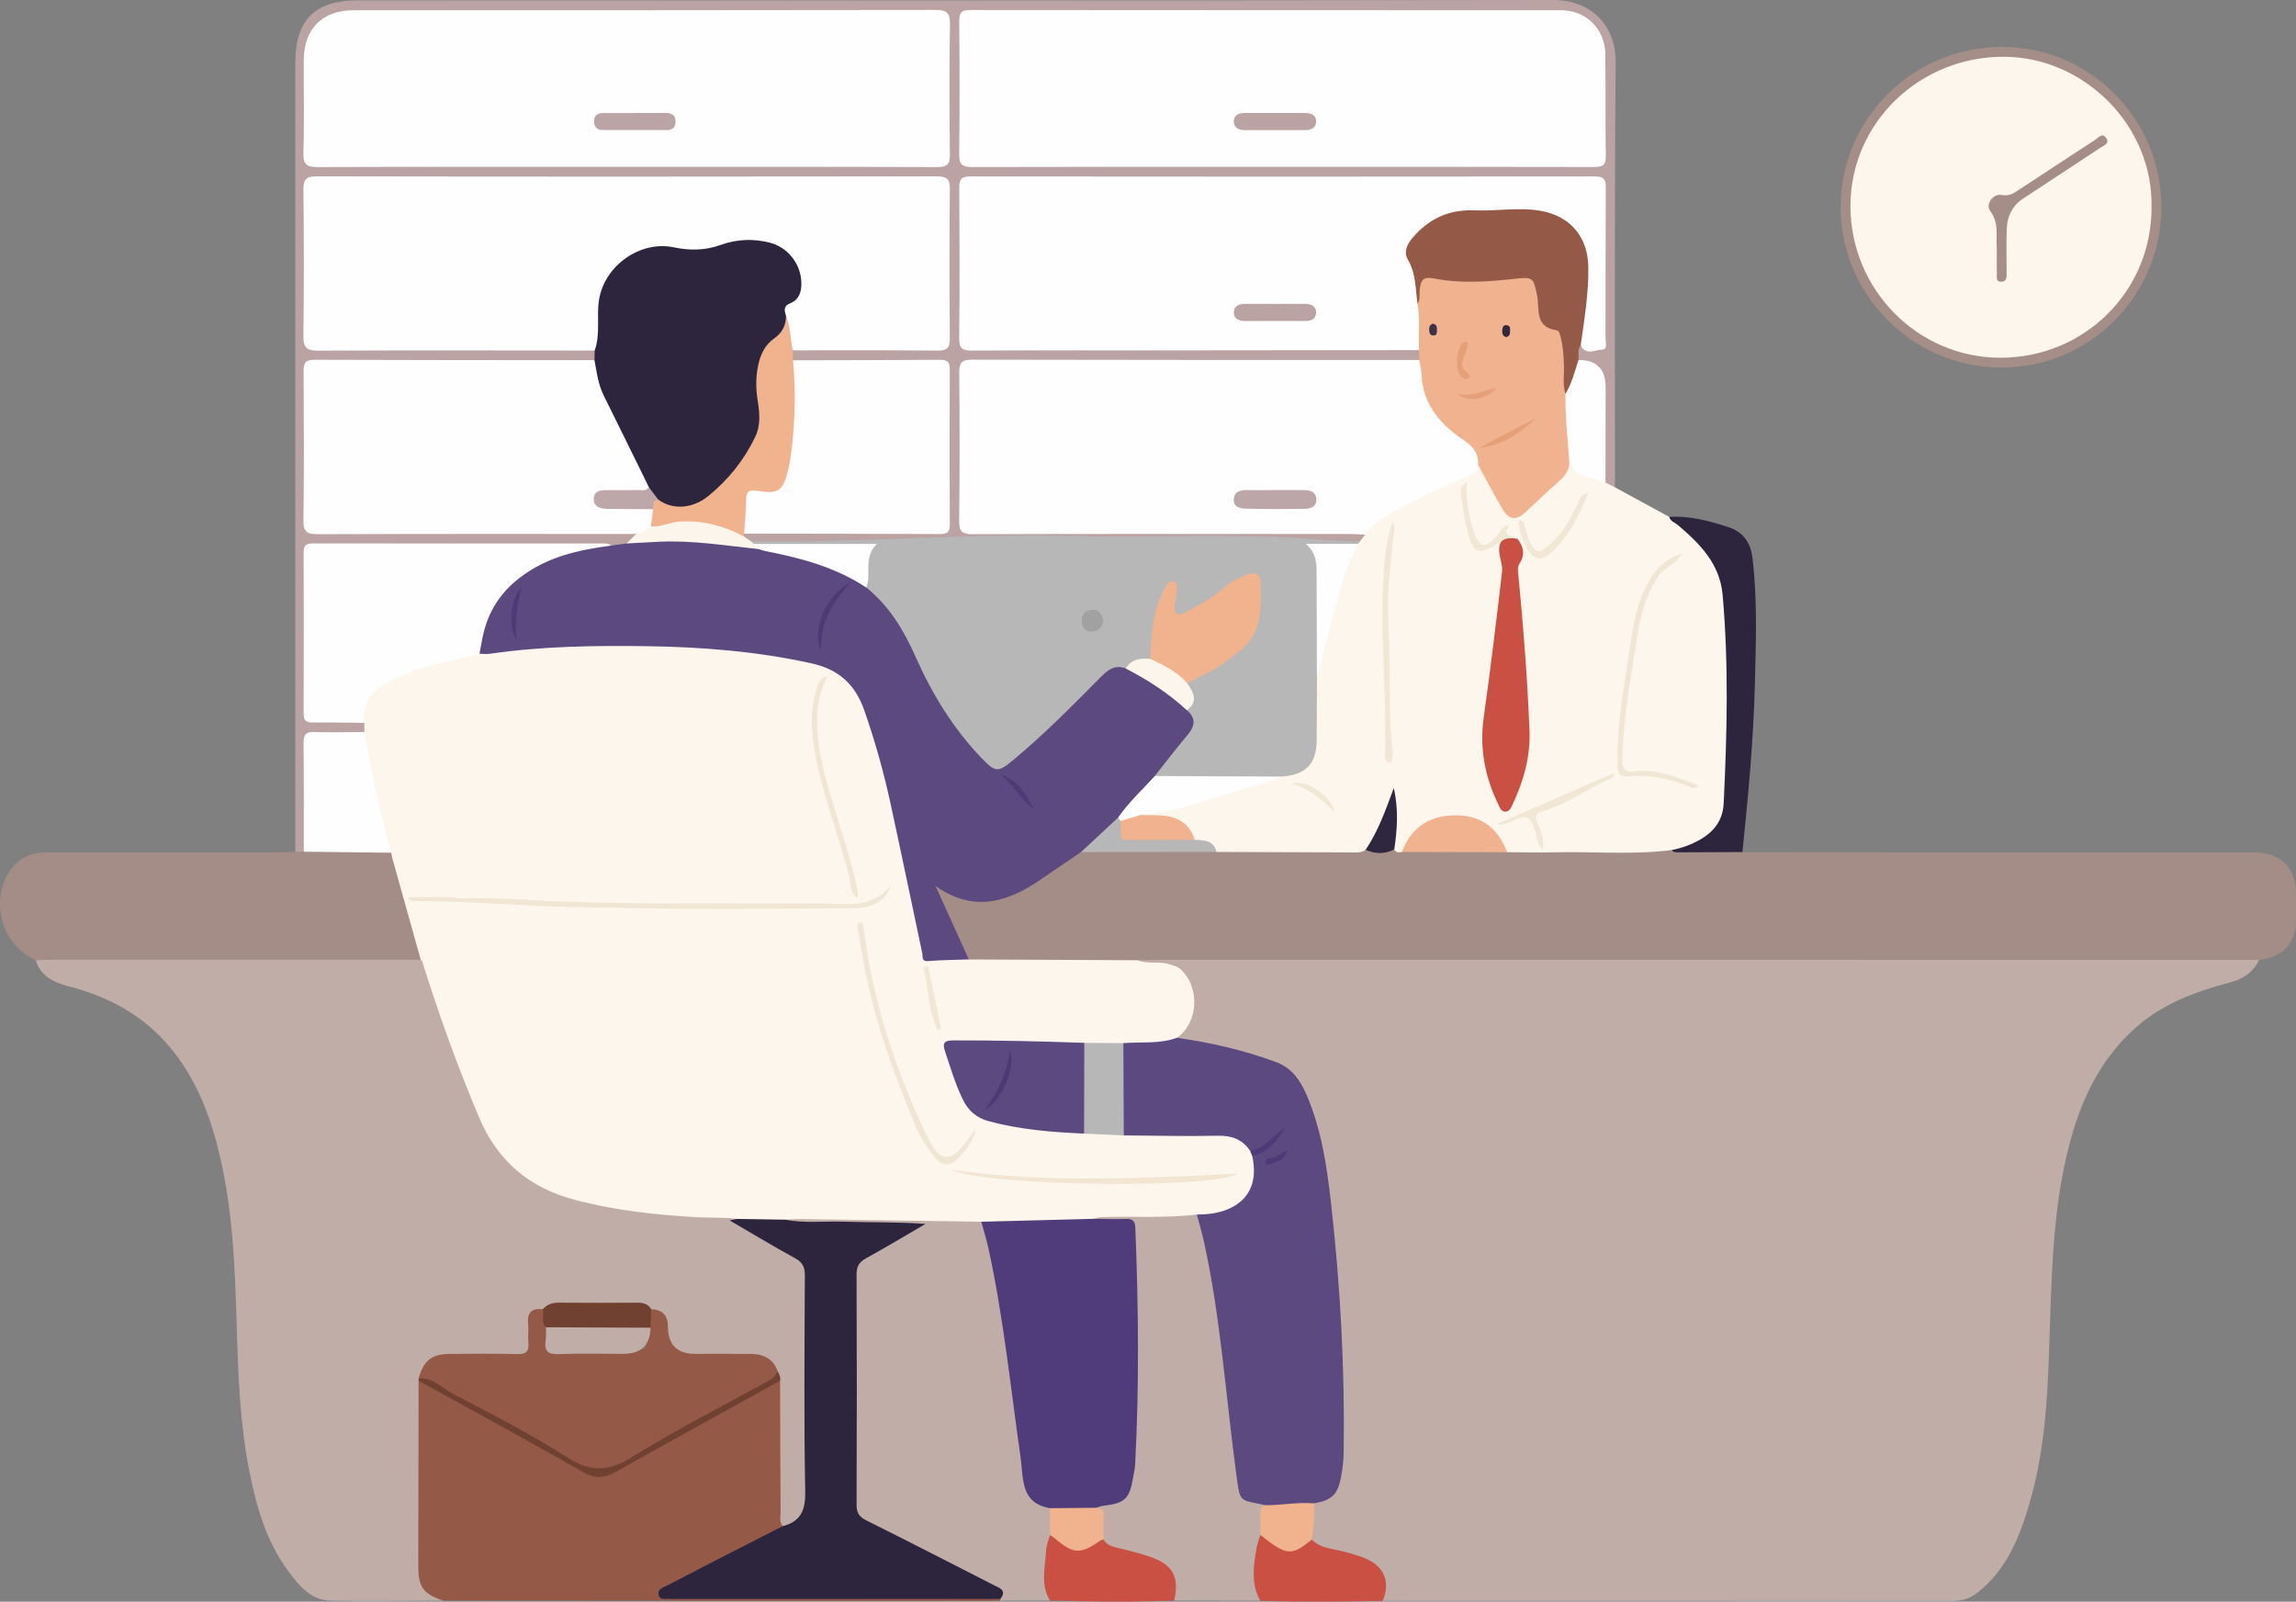 <?xml version="1.0" encoding="UTF-8"?> <svg xmlns="http://www.w3.org/2000/svg" id="Layer_2" viewBox="0 0 697.59 486.54"><rect x="0" y="0" width="697.59" height="486.54" fill="#808080" stroke="none"/><g id="Layer_1-2"><g><path d="M686.38,291.59c-1.79,3.7-4.71,5.75-8.72,6.81-10.95,2.89-21.38,6.75-29.93,14.8-11.35,10.69-16.78,24.28-20.09,38.97-3.38,15.01-4.12,30.31-4.65,45.65-.7,19.98-.74,40.08-6.56,59.5-3.01,10.06-6.93,19.62-15.53,26.42-2.33,1.84-4.87,2.61-7.9,2.61-57.63-.06-115.26-.05-172.89-.05-.05-.11-.14-.22-.14-.34-.15-9.35-1.16-10.67-10.22-13.24-2.36-.67-4.77-1.16-7.12-1.84-2.04-.6-3.93-1.44-4.76-3.66,.12-3.58-.07-7.19,1.11-10.67,7.15-2.65,8.04-8.68,8.14-15.11,.3-19.2-.64-38.35-2.1-57.49-1.03-13.48-2.48-26.88-5.49-40.07-.22-.97-.52-1.92-.72-2.88-2.4-11.36-8.92-18.23-20.66-20.45-6.78-1.28-13.61-2.66-20.22-4.78-1.13-1.57,.44-2.19,1.16-2.97,3.75-4,3.18-8.54,1.7-13.15-1.46-4.55-5.05-6.05-9.46-6.27-1.47-.07-2.99,.11-4.39-.42-1.31-.49-2.01-1.2-.24-2.13,1.81-.61,3.68-.47,5.53-.47,109.26,0,218.52-.01,327.79,.02,2.17,0,4.51-.49,6.38,1.23Z" style="fill:#c1ada8;"></path><path d="M134.58,486.23c-11.39,.02-22.78,.21-34.16,0-5.93-.11-9.49-4.5-12.68-8.75-6.83-9.12-9.86-19.81-12.02-30.8-2.85-14.48-3.37-29.14-3.8-43.84-.53-18.38-1.22-36.78-5.87-54.73-3.04-11.75-7.74-22.74-16.02-31.82-7.81-8.57-17.73-13.67-28.85-16.59-4.55-1.2-8.76-2.89-10.3-7.99,1.07-1.34,2.62-1.32,4.08-1.32,36.77-.04,73.55-.11,110.32,.02,.5,0,.99,.08,1.47,.16,2.46,.43,2.77,2.52,3.39,4.38,4.7,14.21,9.95,28.2,15.4,42.15,6.3,16.13,18.17,24.35,34.39,27.7,10.44,2.15,20.95,3.61,31.62,3.81,3.45,.06,6.85,1.11,10.34,.34,.86-.19,1.71,.22,2.13,1.14,.47,1.31,1.69,1.75,2.76,2.35,4.87,2.72,9.59,5.7,14.51,8.32,3.29,1.75,4.46,4.16,4.44,7.78-.1,17.1-.04,34.19-.04,51.29,0,5.57,.1,11.15-.04,16.72-.12,4.93-3.11,7.39-8.27,7.02-1.43-1.17-1.38-2.83-1.38-4.41,0-12.93-.17-25.85,.08-38.78,.1-1.33-.14-2.6-.8-3.77-1.8-3.15-4.65-4.24-8.11-4.25-6.68-.02-13.37,.06-20.05-.04-4.39-.06-5.1-.84-5.25-5.27-.03-.99-.11-1.99,0-2.97,.36-3.23-.81-5.26-4.22-5.67-2.06-1.3-4.3-1.73-6.73-1.7-6.19,.07-12.39,.06-18.58,0-2.54-.02-4.92,.39-7.12,1.7-2.84,.55-3.66,2.38-3.59,5.1,.21,9.21-.13,8.83-9.08,8.82-5.06,0-10.12,.03-15.17,0-4.61-.03-7.86,1.77-9.14,6.42-.03,.44-.06,.88-.06,1.32,.15,17.59,.13,35.17,0,52.76-.04,5.29,.55,9.91,5.96,12.41,.37,.17,.37,.62,.46,.97Z" style="fill:#c1ada8;"></path><path d="M686.38,291.59c-111.24,0-222.48-.02-333.71-.02-2.35,0-4.7,.08-7.05,.12-.98,.92-2.23,1.02-3.46,1.03-15.04,.05-30.09,.14-45.13-.04-.49,0-.98-.11-1.46-.21-1.46-.33-2.24-1.39-2.87-2.66-2.91-5.88-5.38-11.96-8.36-17.8-.5-.98-1.22-2.22-.41-3.13,1.06-1.18,2.35-.19,3.33,.44,8.16,5.21,16.19,4.3,24.17-.38,4.7-2.76,9.21-5.8,13.59-9.05,1.42-1.05,2.82-2.02,4.67-2.05,13.26-.32,26.51-.21,39.76-.07,14.86-.29,29.72,.14,44.58-.25,3.19,.4,6.39,.3,9.59,.06,1.1,0,2.19,.28,3.3,.2,10.38-.2,20.75-.12,31.13-.05,12.09-.07,24.18-.1,36.27-.05,4.44,.02,8.88-.13,13.31-.35,5.37,1,10.78,.05,16.17,.35,1.94,.11,3.97-.26,5.63,1.18,22.18,.03,44.36,.08,66.54,.09,29.49,.02,58.99,0,88.48,0,8.62,0,13.13,4.46,13.15,12.97,0,2.48,.02,4.96,0,7.43-.05,7.16-3.97,11.43-11.21,12.24Z" style="fill:#a58d87;"></path><path d="M425.95,258.8c-.9,.13-1.82,.3-2.33-.77-.81-.93-.83-2.07-.62-3.15,.81-4.28,.67-8.56,.12-12.72-1.02,5.16-3.56,9.84-6.22,14.47-.43,.76-1.07,1.35-1.99,1.52-.82,.63-1.76,.8-2.78,.79-14.18-.06-28.35-.11-42.53-.15-1.97-2.01-4.72-2.48-7.15-3.58-2.72-4.8-6.84-6.92-12.33-6.56-1.32,.09-2.76,.18-3.79-1.02,.16-1.3,1.22-1.55,2.17-1.55,8.44-.05,16-3.74,23.92-5.86,5.81-1.56,11.58-3.34,17.33-5.15,7.24-1.67,9.12-4.08,9.22-11.58,.08-5.92-.35-11.85,.27-17.77,2.9-10.87,5.11-21.92,8.83-32.57,.94-2.7,1.98-5.33,3.56-7.73,.3-.46,.64-.91,.96-1.36,.61-.88,1.22-1.76,1.8-2.67,2.65-3.58,6.44-5.68,10.27-7.67,6.78-3.52,13.63-6.89,20.67-9.86,1.4-.59,2.59-1.39,3.58-2.51,1.82-.32,1.79,1.33,2.36,2.28,2.02,3.38,3.61,7.02,5.86,10.27,1.97,2.84,3.52,3.06,6.03,.68,3.4-3.22,6.64-6.62,10.36-9.46,2.09-1.59,1.77-4.24,3.13-6.1,2.33,4.51,6.98,5.18,11.12,6.71,1.23,.45,2.34,1.06,2.92,2.32l16.49,8.97c11.8,6.63,18,16.69,18.04,30.24,.03,9.78,1.39,19.51,.81,29.3-.49,8.4-.55,16.81-.89,25.21-.4,10.22-7.6,16.79-17.19,16.44-11.94,1.55-23.93,.39-35.89,.7-4.7,.12-9.4-.02-14.1-.04-1.34-.79-2.17-2.05-2.81-3.39-4.49-9.37-21.16-8.77-25.96-.73-.88,1.47-1.74,3.02-3.22,4.03Z" style="fill:#fcf6ec;"></path><path d="M237.01,419.44c.04,13.3,.07,26.6,.16,39.89,0,1.42-.49,2.98,.66,4.24-.52,2.15-2.52,2.61-4.12,3.38-9.58,4.66-18.93,9.74-28.4,14.6-1.08,.55-2.27,.96-3.16,2.23,1.51,1.11,3.15,.7,4.65,.7,30.33,.03,60.66,.01,90.99,.03,1.96,0,3.97-.28,5.86,.6,.47,.26,.56,.62,.28,1.07-1.11,.05-2.22,.14-3.33,.14-55.34-.03-110.68-.07-166.02-.11-6.01-2.06-7.51-4.16-7.5-10.56,.03-18.74,.06-37.48,.1-56.23,4.11,.01,6.97,2.9,10.23,4.69,13.42,7.37,26.95,14.57,40.22,22.21,3.14,1.8,5.75,1.81,8.92,0,15.55-8.89,31.4-17.24,47-26.02,1.06-.6,2.12-1.34,3.46-.87Z" style="fill:#945a47;"></path><path d="M414.8,162.41c-.52,.67-1.04,1.33-1.56,2-6.04,2.04-12.2,1.23-18.29,.49-2.32-.28-4.62-.75-6.98-.75-37.25,0-74.51-.57-111.74,.3-14.05,.33-28.12,.83-42.19,1.03-1.73,.02-3.47,.07-5.19-.12-1.49-.33-2.91-.74-3.19-2.57,.07-.51,.33-.9,.78-1.15,1.88-.85,3.89-.62,5.85-.62,16.58-.02,33.17,0,49.75-.02,5.05,0,5.2-.17,5.21-5.22,.02-13.49,.03-26.97,0-40.46-.01-4.38-.3-4.68-4.62-4.7-12-.05-24.01,0-36.01-.03-1.96,0-3.99,.25-5.77-.93-.87-1.12-.86-2.27-.08-3.43,1.76-1.25,3.79-.98,5.75-.99,11.9-.04,23.79,.01,35.69-.03,4.75-.02,5.02-.29,5.03-5.09,.03-13.38,.03-26.76,0-40.14-.01-4.74-.36-5.11-5.07-5.12-61.35-.02-122.69-.03-184.04,0-4.48,0-4.78,.34-4.79,4.96-.03,13.38-.03,26.76,0,40.14,0,5,.24,5.24,5.25,5.25,25.16,.02,50.32,0,75.47,.03,2.2,0,4.49-.35,6.53,.91,.91,1.11,.9,2.26,.14,3.44-1.99,1.38-4.29,1-6.48,1-24.38,.03-48.76,.02-73.14,.02-1.11,0-2.23-.02-3.34,.01-4.06,.12-4.42,.42-4.43,4.55-.04,13.61-.03,27.22,0,40.83,0,4.76,.22,4.98,5.07,4.98,29.21,.02,58.41,0,87.62,.02,2.09,0,4.21-.21,6.27,.44,2.79,2.95-.95,2.98-1.91,4.26-1.71,.66-3.45,1.06-5.3,.79-4.82-.63-9.65-.11-14.48-.11-23.18-.03-46.36-.01-69.53-.01-1.12,0-2.23-.02-3.35,.01-3.91,.13-4.37,.47-4.38,4.26-.06,14.37-.06,28.75,0,43.12,.02,4.07,.43,4.28,4.51,4.52,4.29,.25,8.67-.87,12.85,.9,.9,1.08,.89,2.21,.19,3.38-3.34,1.9-6.99,.92-10.5,1-7.09,.16-7.09,.05-7.1,7.06,0,7.64,.02,15.27-.02,22.91,0,1.83,.22,3.72-.94,5.36-.91,.63-1.79,.67-2.63-.15,0-79.92,.01-159.84,.02-239.77,0-12.88,5.96-18.85,18.82-18.85C229.65,.12,350.75,.2,471.84,0c11.45-.02,19.16,7.58,19.05,19.06-.39,42.99-.2,85.99-.22,128.99-.96-.49-1.91-.98-2.87-1.46-1.39-1.54-1.18-3.45-1.18-5.29-.03-8.29-.02-16.57-.01-24.86,0-5.22-.24-6.13-5-6.02-.74,.02-1.45-.3-2.07-.75-1.07-1.86-1.59-3.64,.82-4.92,.24,.03,.49,.06,.74,.09,5,.56,5.44,.23,5.46-4.67,.05-9.05,.02-18.09,.01-27.14,0-4.71-.05-9.42,.01-14.13,.04-2.77-1.01-4.21-3.92-4.02-.99,.06-1.98,0-2.97,0-60.11,0-120.23,0-180.34,0q-6.7,0-6.71,6.79c0,12.64-.02,25.28,0,37.92,.01,5.43,.23,5.66,5.64,5.66,42.02,.01,84.03,0,126.05,.03,2.32,0,4.74-.41,6.9,.92,.9,1.13,.88,2.28,.09,3.45-2,1.36-4.3,.99-6.5,.99-41.77,.02-83.54,.02-125.31,.02q-6.88,0-6.88,6.98c0,12.64-.01,25.28,0,37.92,0,5.25,.2,5.45,5.42,5.46,36.69,.02,73.38,0,110.06,.04,2.28,0,4.77-.62,6.67,1.39Z" style="fill:#bba3a4;"></path><path d="M303.93,486.2c0-.17,0-.34,0-.51-.76-2.38-2.83-3.33-4.81-4.32-11.53-5.75-22.74-12.13-34.44-17.53-4-1.84-5.68-4.38-5.64-8.88,.18-21.92,.17-43.84,0-65.76-.03-4.26,1.37-6.97,5.14-8.93,5.24-2.72,10.3-5.77,15.32-8.88,.4-.3-.48-.4-.09-.1,.18,.13,.1,.2-.15,.34-1.02,.58-2.14,.56-3.25,.56-11.03,0-22.05,.03-33.08-.01-1.35,0-2.76,.07-3.92-.82-.58-.45-.64-1,.06-1.46,1.74-.89,3.63-.7,5.47-.7,10.78-.02,21.57-.28,32.33,.09,6.9,.24,13.84,.28,20.72,1.18,2.32,1.34,2.6,3.81,3.14,6.04,3.5,14.43,5.38,29.14,7.38,43.83,1.2,8.81,2.42,17.62,3.52,26.44,.57,4.56,1.54,8.52,6.52,10.12,.57,.18,.97,.74,1.3,1.29,.97,2.58,.56,5.25,.52,7.9-1.88,6.63-1.68,13.36-.96,20.11-5.03,0-10.05,.01-15.08,.02Z" style="fill:#c1ada8;"></path><path d="M89.72,258.73h2.59c.55-.56,1.25-.87,1.99-.88,7.99-.11,15.98-.68,23.95,.31,1.54,.71,1.84,2.22,2.24,3.63,2.48,8.65,4.88,17.32,7.48,25.92,.39,1.28,.91,2.61-.15,3.85-37.37,0-74.74,0-112.11,0-1.61,0-3.21,.09-4.82,.14-10.07-4.49-14.03-17.36-8.14-26.77,2.65-4.23,6.68-6.01,11.62-6,23.63,.02,47.27,.01,70.9,0,1.48,0,2.96-.13,4.44-.21Z" style="fill:#a58d87;"></path><path d="M382.91,486.25c-8.71-.02-17.43-.04-26.14-.06-.33-.39-.48-.84-.5-1.35-.24-7.58-1.49-9.23-8.75-11.57-2.81-.91-5.71-1.5-8.56-2.28-1.95-.54-3.77-1.25-4.43-3.45-.6-3.31,.32-6.85-1.55-9.96,.9-1.28,2.35-1.29,3.66-1.48,3.54-.52,5.4-2.61,6.15-6.02,1.27-5.84,1.64-11.78,1.72-17.7,.21-14.85,.07-29.7,.07-44.56,0-4.46-1.01-8.85-.79-13.33,.11-2.28-1.24-2.87-3.29-2.99-2.77-.16-5.73,.78-8.27-1.13,.18-1.48,1.42-1.7,2.47-1.73,9.49-.3,18.99-.16,28.48-.29,1.75,1.11,2.01,3.06,2.55,4.79,3.46,11.18,4.61,22.81,6.17,34.33,1.78,13.12,3.09,26.31,4.64,39.46,.53,4.52,1.09,8.8,7.01,9.09,.48,.02,.82,.52,1.04,.98-.74,3.01-.56,6.1-.71,9.16-2.37,6.59-1.98,13.32-.96,20.08Z" style="fill:#c1ada8;"></path><path d="M507.93,258.21c3.19-.6,6.2-1.73,8.97-3.38,4.06-2.42,6.56-5.85,6.8-10.78,1.03-21.13,1.55-42.25-.32-63.37-.84-9.46-6.93-15.53-13.63-21.22-.9-.77-2.25-1.08-2.6-2.45,6.17-.38,12.02,1.18,17.8,3.05,4.62,1.49,6.93,4.64,7.51,9.51,1.53,12.72,1.03,25.45,.72,38.19-.41,17.08-2.04,34.08-3.78,51.07-6.39,.03-12.77,.06-19.16,.08-.84,0-1.75,.17-2.32-.72Z" style="fill:#2d253e;"></path><path d="M656.68,62.99c-.06,26.93-21.77,48.66-48.6,48.66-26.93,0-48.99-22.13-48.82-48.94,.18-26.97,22.13-48.56,49.29-48.45,26.55,.1,48.2,22.02,48.13,48.74Z" style="fill:#a68e88;"></path><path d="M382.91,486.25c-2.9-5.18-2.09-10.64-1.12-16.08,.24-1.32,.76-2.6,1.15-3.89,1.32-.42,2.09,.56,2.89,1.26,3.41,2.99,6.91,3.69,10.69,.67,.57-.45,1.23-.87,2.04-.55,1.87,2.02,4.42,2.5,6.93,3.04,3.36,.72,6.68,1.53,9.83,2.93,5.36,2.39,7.14,7.16,4.79,12.68-12.4,.24-24.79,.37-37.19-.04Z" style="fill:#c95043;"></path><path d="M335.29,467.67c.86,1.52,2.28,2.04,3.9,2.43,3.33,.8,6.66,1.61,9.9,2.69,7.25,2.42,9.28,6.07,7.67,13.39-12.59,.53-25.17,.41-37.76,0-2.99-4.89-1.41-10.16-1.16-15.29,.07-1.55,.76-3.06,1.17-4.59,1.73-.38,2.7,.99,3.84,1.79,3.14,2.23,6.2,2.82,9.46,.28,.84-.66,1.76-1.45,2.98-.69Z" style="fill:#c95043;"></path><path d="M363.6,368.94c-9.71,1.18-19.47,.44-29.2,.8-.71,.03-1.4,.33-2.1,.5-.85,1.12-2.12,1.29-3.34,1.25-8.78-.31-17.49,1.19-26.27,.81-1.61-.07-3.23-.01-4.55-1.17-18.51-.28-37.03-.56-55.54-.82-1.35-.02-2.71,.12-4.06,.18-4.94,1.58-9.85,1.89-14.73-.23-3.84-.54-7.72-.28-11.58-.49-12.71-.68-25.28-2.04-37.62-5.31-13.81-3.66-23.42-11.69-29.07-25.07-6.54-15.49-12.24-31.24-17.23-47.27-.07-.21-.31-.37-.47-.56-2.87-10.24-5.75-20.49-8.61-30.73-.16-.59-.24-1.2-.35-1.8-1.06-.91-1.7-2.04-2.06-3.41-2.51-9.7-4.79-19.44-6.38-29.33-.21-1.31-.65-2.69,.26-3.94l-.02-2.77c-1.69-4.13-.46-8.19,3.74-11.16,4.56-3.22,9.59-5.55,15.02-6.96,5.49-1.43,11.03-2.62,16.61-3.64,20.9-3.41,41.97-2.82,62.99-2.32,11.97,.28,23.88,2.1,35.7,4.38,10.23,1.97,16.33,7.5,19.58,17.36,5.16,15.69,8.52,31.79,12,47.88,1.41,6.53,2.63,13.11,3.95,19.66,1.15,5.71,1.15,5.68,6.82,5.71,2.45,.01,4.98-.41,7.26,.96,17.09,.08,34.18,.16,51.27,.24,3.14,1.28,6.58,.18,9.78,1.26,1.17,.39,2.31,.6,3.27,1.47,6.02,5.41,5.47,16.28-1.09,20.84-1.71,2.44-4.47,2.24-6.91,2.54-3.13,.39-6.31,.19-9.47,.12-3.82,.09-7.63,.12-11.45,0-12.49-.05-24.95-1.19-37.45-.76-4.45,.15-4.45,.1-3.29,4.41,.97,3.59,2.32,7.04,3.77,10.46,1.88,4.47,5.09,7.02,9.87,8.05,8.86,1.9,17.84,2.71,26.86,3.22,3.99-.34,7.92,.33,11.87,.72,9.78-.11,19.55-.04,29.33-.04,3.94,0,7.31,1.15,9.52,4.67,.45,.76,.8,1.56,1.07,2.4,2.19,10.28-3.34,17.75-13.85,18.72-1.37,.13-2.72,.16-3.86-.82Z" style="fill:#fcf6ec;"></path><path d="M363.6,368.94c1.24-.06,2.48-.05,3.7-.19,8.5-.93,15.72-6.09,13.15-17.62,2.93-2.08,6.22-3.71,7.98-6.41-2.31,1.94-4.14,5.61-8.6,4.87-2.36-3.48-5.57-4.68-9.82-4.59-9.52,.21-19.05-.04-28.57-.1-1.19-.96-1.31-2.32-1.33-3.67-.09-6.87-.08-13.73,0-20.6,.01-1.36,.18-2.7,1.21-3.76,5.44-.42,10.99,.3,16.28-1.62,10.3,1.45,20.38,3.77,30.15,7.4,4.83,1.79,7.37,5.62,9.27,10.04,4.44,10.34,6.08,21.38,7.34,32.4,2.88,25.31,4.26,50.71,3.89,76.2-.04,2.58-.38,5.18-.87,7.71-.99,5.07-2.9,6.78-8.1,7.67-4.89,1.34-9.79,2.31-14.79,.57-8.37-1.93-7.63-.12-9.07-10.94-3.06-22.96-4.6-46.14-9.56-68.83-.63-2.87-1.48-5.7-2.23-8.54Z" style="fill:#5c4980;"></path><path d="M384.47,457.25c4.94,0,9.84-1.01,14.79-.57,.23,3.69-.19,7.33-.69,10.97-6.17,5.11-7.66,4.98-15.62-1.37,0-2.07,0-4.14-.02-6.21,0-1.23-.14-2.52,1.54-2.82Z" style="fill:#f1b28e;"></path><path d="M223.8,370.27c4.91,.08,9.82,.15,14.73,.23,5.87,1.15,11.81,.42,17.71,.61,8.25,.25,16.5,.06,24.97,.67-6.03,3.51-12.01,7.11-18.12,10.47-2.13,1.17-2.85,2.51-2.84,4.95,.1,23.28,.1,46.56,0,69.85-.01,2.48,.77,3.71,2.97,4.8,12.95,6.46,25.83,13.06,38.71,19.66,1.62,.83,4.14,1.47,2.01,4.2-32.7,0-65.4,0-98.1,0-.74,0-1.5,.08-2.23-.02-1.24-.16-3,.66-3.48-1.19-.47-1.81,1.25-2.18,2.4-2.78,5.15-2.7,10.31-5.37,15.49-8.03,6.6-3.38,13.21-6.73,19.82-10.1,5.51-1.44,6.92-4.86,6.81-10.56-.41-21.87-.21-43.75-.11-65.63,.01-2.55-.75-3.97-3.01-5.21-6.6-3.61-13.04-7.51-19.82-11.45,.92-.2,1.51-.33,2.11-.46Z" style="fill:#2d253e;"></path><path d="M197.86,397.69q5.07,.17,5.08,5.31,.01,8.26,8.28,8.26c5.67,0,11.35-.05,17.02,.02,3.74,.05,6.69,1.48,8.05,5.26,.18,1.92-1,2.79-2.51,3.66-9.01,5.17-18.2,9.99-27.25,15.08-6.35,3.57-12.94,6.73-19.06,10.69-3.87,2.51-7.09,2.09-10.92-.13-15.39-8.92-31.2-17.1-46.64-25.93-.86-.49-1.8-.83-2.71-1.21,1.51-5.44,3.99-7.41,9.46-7.43,6.8-.02,13.61-.15,20.41,.06,2.87,.09,3.74-.9,3.46-3.61-.19-1.83,.12-3.72-.07-5.56-.37-3.44,1.08-4.86,4.46-4.46,1.63,1.54,1.06,3.72,1.67,5.56q.73,6.87,7.93,6.87c5.56,0,11.12,.01,16.68,0,5.32-.02,5.33-.04,5.41-5.36,0-.62,.06-1.23,.05-1.86,0-1.84-.39-3.77,1.21-5.23Z" style="fill:#945a47;"></path><path d="M165.88,403.18c-1.64-1.59-.44-3.68-.98-5.47,1.31-1.48,2.93-2.01,4.92-2,7.87,.07,15.74,.06,23.61,0,1.85-.01,3.42,.27,4.43,1.98-.07,1.88-.13,3.75-.2,5.63-1.15,.9-2.52,.93-3.88,.94-7.9,.05-15.8,.05-23.71,0-1.47,0-2.99,.05-4.19-1.08Z" style="fill:#704031;"></path><path d="M127.19,418.7c4.31-.29,7.13,2.97,10.48,4.72,11.71,6.1,23.5,12.17,34.63,19.25,7.07,4.5,12.48,4.42,19.6,.01,13.42-8.31,27.53-15.51,41.39-23.11,1.37-.75,2.34-1.67,2.99-3.03,.51,.9,.94,1.81,.73,2.89-16.61,9.19-33.26,18.32-49.81,27.62-3.43,1.93-6.24,2.27-9.89,.19-16.61-9.44-33.4-18.57-50.13-27.81,0-.25,.01-.49,.02-.74Z" style="fill:#704031;"></path><path d="M294.34,291.45c-4.08,.15-8.17,.14-12.23,.5-2.23,.2-1.67-1.33-1.89-2.35-3.22-15.12-6.33-30.26-9.62-45.36-2.1-9.66-4.74-19.17-8.03-28.53-2.77-7.86-7.81-12.4-16-14.2-16.54-3.65-33.27-4.99-50.13-5.22-15.86-.22-31.7,0-47.44,2.29-1.08,.16-2.21,.02-3.32,.02-.63-7.28,1.54-13.91,6.41-19.04,9.02-9.49,20.27-14.38,33.59-13.83,1.56-.22,3.12-.44,4.69-.66,6.32-2.39,12.9-2.02,19.42-1.56,6.64,.47,13.29,1.13,19.87,2.25,9.08,1.87,18.13,3.84,26.64,7.73,2.5,1.14,4.87,2.39,6.99,4.13,5.58,4.15,9.72,9.47,12.75,15.7,5.46,11.25,10.79,22.58,19.03,32.21,1.29,1.51,2.62,2.97,4.03,4.36,3.39,3.34,4.38,3.45,8.13,.29,9.57-8.07,18.55-16.77,27.25-25.75,2.22-2.29,4.46-3.47,7.54-1.96,7.21,3,13.51,7.35,19.09,12.79,3.17,3.65,3.22,4.61,.34,8.56-3.09,4.25-6.57,8.19-9.88,12.26-3.61,4.36-7.83,8.17-11.35,12.61-3.59,3.76-6.91,7.83-11.76,10.14-3.96,2.69-7.94,5.34-11.86,8.07-10.28,7.17-20.78,10.47-32.37,2.22,3.38,7.44,6.75,14.89,10.13,22.33Z" style="fill:#5c4980;"></path><path d="M425.95,258.8c2.57-6.7,7.24-10.54,14.58-11.07,8.65-.62,14.35,3.15,17.41,11.15-10.66-.03-21.33-.05-31.99-.08Z" style="fill:#f1b28f;"></path><path d="M328.45,258.83c3.75-3.49,7.5-6.97,11.25-10.46,.71,.17,1.18,.61,1.47,1.26,.25,3.63,2.34,4.64,5.73,4.44,3.82-.23,7.66-.07,11.5-.04,1.61,0,3.24-.02,4.59,1.07,2.81,.14,5.73,.09,6.62,3.69-13.72,.01-27.44,.03-41.15,.04Z" style="fill:#b8b7b7;"></path><path d="M414.91,258.15c3.8-5.64,6.06-12.01,8.56-18.75,1.51,6.58,1.03,12.61,.15,18.63-2.88,1.48-5.79,1.39-8.71,.12Z" style="fill:#2f2740;"></path><path d="M414.8,162.41c-1.6-.07-3.21-.2-4.81-.2-38.13-.01-76.27-.05-114.4,.06-3.19,0-4.22-.68-4.17-4.06,.2-14.97,.16-29.95,.02-44.93-.03-2.98,.64-4.02,3.85-4.02,45.31,.11,90.63,.08,135.94,.09,1.18,.91,1.52,2.27,1.58,3.61,.47,9.74,6.31,15.9,13.86,20.93,3.06,2.04,3.72,3.9,2.48,7.4,.16,2.1-1.37,2.47-2.9,3.17-9.28,4.24-18.78,8.08-27.31,13.82-1.66,1.12-3.15,2.35-4.13,4.12Z" style="fill:#fefefe;"></path><path d="M350.86,235.73c3.22-4.06,6.34-8.21,9.7-12.15,2.33-2.74,3.14-5.21,.03-7.84,2.07-2.88,.11-5.73-.05-8.59,.91-1.28,2.33-1.8,3.65-2.45,2.33-1.15,4.52-2.54,6.78-3.82,8.74-4.97,12.04-12.62,11.21-22.37-.24-2.82-1.17-3.51-3.84-2.69-1.92,.59-3.57,1.65-5.1,2.94-3.6,3.05-7.67,5.41-11.79,7.65-1.3,.7-2.81,1.42-4.22,.54-1.63-1.01-1.22-2.8-1.12-4.39,.08-1.31,.72-2.62-.33-4.77-2.8,4.28-4.14,8.45-4.57,12.92-.31,3.19-.42,6.39-1.48,9.45-2.5,1.12-5.27,1.53-7.68,2.9-3.1-1.16-5.17,.16-7.38,2.39-8.62,8.69-17.21,17.42-26.63,25.27-4.81,4.01-5.55,4-9.77-.39-8.67-9.02-15.09-19.53-20.13-30.91-3.54-8-7.99-15.33-14.89-20.93-.68-3.06-.8-6.2-.06-9.18,.71-2.88-.52-3.08-2.75-3.07-8.27,.06-16.54,.01-24.81,.03-2.1,0-4.19-.06-6.26-.49-.67-.21-1.22-.51-1.15-1.35,31.97,.54,63.88-2.37,95.87-1.61,21.52,.51,43.07-.38,64.58,.34,8.17,.27,16.37,1.32,24.61,1.22-.2,.26-.4,.52-.6,.78-4.09,2.24-8.55,.55-12.54,1.22,1.74,12.93,1.56,25.89,0,38.86-.03,6.53-.07,13.06-.09,19.6-.02,7.12-3.25,10.52-10.47,11.04-11.85,2.11-23.8,.81-35.7,1.01-1.11,.02-2.21-.23-2.99-1.18Z" style="fill:#b7b7b7;"></path><path d="M449.15,141.3c.05-3.41-1.22-5.45-4.39-7.56-6.97-4.65-12.5-10.8-12.86-20-.06-1.47-.43-2.92-.66-4.38-.03-1.01-.05-2.01-.08-3.02-1.57-2.09-.94-4.52-.98-6.82-.04-2.35-.35-4.68-.34-7.03,.47-1.81,.27-3.7,.62-5.52,.5-2.56,1.89-3.97,4.68-3.53,8.88,1.41,17.75,.99,26.62-.17,2.94-.39,4.74,.85,5.61,3.63,.45,1.42,.89,2.87,1,4.34,.27,3.56,.93,6.44,4.76,8.35,2.91,1.46,2.87,5.25,3.09,8.35,.28,3.95-.29,7.92,.28,11.86,.68,5.15,.2,10.38,1.05,15.52,.22,1.33,.25,2.73-.81,3.85,.39,2.97-.84,5.1-3.09,7.03-3.47,2.96-6.69,6.22-10.06,9.3-2.98,2.72-5.07,2.54-7.13-.93-2.58-4.34-4.88-8.84-7.3-13.27Z" style="fill:#f1b28f;"></path><path d="M460.99,163.62c1.89,2.32,2.45,4.85,.75,7.45-.79,1.21-.55,2.35-.43,3.55,1.53,15.75,2.77,31.52,3.39,47.34,.31,7.83-1.75,15.17-5.03,22.2-.51,1.09-1,2.52-2.48,2.39-1.2-.11-1.6-1.45-2.07-2.43-4.02-8.33-5.63-16.98-4.31-26.28,2.08-14.68,3.83-29.42,5.56-44.15,.36-3.04-1.97-6.1-.25-9.24,1.28-2.25,3.2-.83,4.87-.84Z" style="fill:#c95043;"></path><path d="M476.71,139.17c-.45-6.5-1.24-12.98-1.06-19.52,.61-3.69,1.34-7.34,3.91-10.28q8.28-.12,8.28,8.29c0,9.64-.03,19.27-.04,28.91-1.63-.5-3.26-1.02-4.9-1.48-3.12-.88-5.82-2.18-6.19-5.92Z" style="fill:#fefefe;"></path><path d="M350.86,235.73c12.9,.06,25.79,.11,38.69,.17-8.49,3.22-17.38,5.18-25.95,8.13-5.59,1.93-11.32,2.9-17.15,3.55-1.66,1.64-3.57,2.43-5.92,1.81-.28-.34-.56-.68-.83-1.02,3.22-4.66,7.38-8.48,11.17-12.64Z" style="fill:#fefefe;"></path><path d="M400.11,205.27c-.03-10.22-.08-20.44-.08-30.65,0-3.22,.07-6.42-3.26-9.43,5.93,0,10.9,0,15.87,0-5.82,11.2-7.87,23.57-11.14,35.57-.41,1.52-.93,3.01-1.4,4.52Z" style="fill:#fefefe;"></path><path d="M511.13,168.12c-2.07,3.4-5.32,4.19-7.14,6.76-4.47,6.29-5.79,13.49-6.93,20.8-1.82,11.65-3.95,23.26-4.14,35.12-.05,2.77,.77,3.89,3.57,3.53,6.9-.9,13,1.8,19.58,4.25-1.43,1.45-2.61,.48-3.52,.12-5.72-2.24-11.59-3.47-17.75-2.87-2.65,.26-3.31-.84-3.36-3.38-.23-11.15,1.61-22.06,3.36-33,1.11-6.92,1.8-13.95,4.87-20.38,2.28-4.78,5.2-9.02,11.47-10.96Z" style="fill:#f1e6d3;"></path><path d="M340.53,249.39c1.97-.6,3.95-1.21,5.92-1.81,2.09,.04,4.18,0,6.26,.13,4.97,.29,8.71,2.35,10.27,7.39-5.64,.02-11.27,.1-16.91,.04-5.75-.06-5.72,1.27-5.55-5.75Z" style="fill:#f1b28f;"></path><path d="M423.15,158.37c1.06,2.02,.19,3.89,.03,5.82-.65,7.48-1.77,15.02-1.42,22.47,.53,11.13,.32,22.24,.67,33.36,.1,3.3,.81,6.6,.63,9.94-.04,.7,.14,1.68-.9,1.71-.86,.03-1.16-.79-1.25-1.56-.06-.49-.07-.99-.06-1.48,.51-16.7-1.38-33.38-.66-50.07,.29-6.77,.66-13.64,2.96-20.19Z" style="fill:#f2e6d4;"></path><path d="M468.75,258.22c-1.94-2.17-1.84-4.5-2.52-6.51-1-2.98-2.37-4.34-5.71-2.81-1.46,.67-2.94,1.84-5.72,1.46,12.36-5.4,23.95-10.47,35.55-15.55,.31,1.19-.63,1.49-1.37,1.83-6.85,3.11-13,7.73-20.33,9.79-2.49,.7-2.31,1.96-1.53,3.75,1.03,2.38,2.24,4.74,1.63,8.03Z" style="fill:#f2e6d4;"></path><path d="M461.34,158.13c1.63-.13,1.64,.94,1.91,1.88,.45,1.53,.88,3.09,1.54,4.53,1.61,3.52,2.89,3.66,5.77,1.15,4.01-3.5,6.58-7.93,8.83-12.65,.58-1.21,.71-2.96,3.17-3.28-3.07,7.2-6.15,13.94-12.15,18.8-2.3,1.86-4.43,1.18-5.96-1.18-1.82-2.79-2.83-5.89-3.11-9.26Z" style="fill:#f2e6d4;"></path><path d="M460.99,163.62c-1.7-.14-3.41-.41-4.87,.84-7.4,4.64-8.57,4.17-10.64-4.75-.72-3.1-1.14-6.28-1.55-9.44-.16-1.26-.29-2.73,1.72-3.64-.27,5.41,.53,10.39,2.22,15.19,1.61,4.57,3.39,4.78,6.77,1.22,1.13-1.19,1.43-3.26,3.99-3.62-2.52,3.55,.67,3.36,2.36,4.2Z" style="fill:#f2e6d4;"></path><path d="M405.51,246.67c-3.96-3.91-7.75-7.13-13.22-8.66,4.38-1.51,12.14,3.65,13.22,8.66Z" style="fill:#f2e7d5;"></path><path d="M389.46,50.68c-31.34,0-62.69-.04-94.03,.06-2.98,0-4.05-.62-4.01-3.84,.18-13.5,.14-27,.02-40.5-.02-2.58,.71-3.37,3.33-3.36,59.84,.07,119.67,.04,179.51,.07,7.62,0,13.38,5.71,13.48,13.37,.13,10.28-.05,20.56,.14,30.84,.06,2.97-1.07,3.41-3.67,3.41-31.59-.08-63.18-.05-94.77-.05Z" style="fill:#fefefe;"></path><path d="M190.27,50.68c-31.22,0-62.44-.04-93.66,.07-3.24,.01-4.53-.59-4.42-4.2,.28-9.4,.06-18.82,.1-28.24,.04-9.61,5.66-15.21,15.23-15.21,58.85,0,117.7,.03,176.55-.08,3.51,0,4.63,.74,4.56,4.43-.24,13.12-.19,26.26-.02,39.38,.04,3.1-.84,3.93-3.93,3.92-31.47-.11-62.94-.07-94.41-.07Z" style="fill:#fefefe;"></path><path d="M180.67,106.48c-28-.01-56.01-.1-84.01,.04-3.62,.02-4.53-.98-4.48-4.53,.2-14.74,.18-29.48,.01-44.22-.03-3.16,.64-4.21,4.05-4.2,62.82,.11,125.64,.1,188.47,.01,3.15,0,3.91,.92,3.88,3.96-.15,14.99-.15,29.98,0,44.96,.03,2.98-.62,4.05-3.84,4.01-14.62-.18-29.24-.08-43.86-.09-1.99-1.73-1.56-4.18-1.96-6.4-.24-1.31-.58-2.6-.99-3.86-.56-1.8-.3-3.2,1.27-4.59,3.65-3.2,3.92-8.23,.79-12.22-4.19-5.35-10-5.82-16.12-5.09-1.96,.23-3.9,.75-5.75,1.41-4.35,1.53-8.82,1.93-13.1,.41-10.3-3.65-23.69,8.28-22.27,20.19,.35,2.9-.31,5.65-.57,8.46-.08,.83-.31,1.76-1.5,1.74Z" style="fill:#fefefe;"></path><path d="M430.66,92.19c.77,4.7,.33,9.44,.49,14.16-29.24,.03-58.48,.07-87.72,.09-15.98,.01-31.97-.06-47.95,.06-2.92,.02-4.1-.5-4.06-3.79,.18-15.23,.13-30.47,.03-45.7-.02-2.52,.6-3.41,3.28-3.41,63.31,.07,126.63,.07,189.94,0,2.77,0,3.22,1.05,3.21,3.48-.09,15.23-.03,30.47-.08,45.71,0,1.21,.73,3.35-1.04,3.41-2.13,.07-4.92,1.89-6.51-1.26-1.19-1.28-.69-2.77-.52-4.22,.71-5.88,1.69-11.72,1.79-17.67,.23-13.74-8.45-18.63-19.84-18.42-5.04,.09-10.1,.55-15.16,.47-6.84-.12-12.14,2.63-16.35,7.89-1.66,2.07-2.1,4.34-.95,6.56,2.13,4.09,1.73,8.36,1.42,12.66Z" style="fill:#fefefe;"></path><path d="M193.25,162.21c-32.21,0-64.42-.05-96.63,.06-3.22,.01-4.49-.56-4.43-4.19,.22-15.11,.14-30.22,.05-45.33-.02-2.48,.56-3.47,3.28-3.46,28.37,.11,56.74,.1,85.11,.12,1.08,.62,1.44,1.69,1.58,2.81,.58,4.65,2.38,8.89,4.76,12.81,3.95,6.49,6.32,13.72,9.87,20.38,.53,1,.98,2.02,.45,3.18-1.78,1.9-4.13,1.14-6.26,1.27-2.2,.13-4.43-.11-6.63,.16-.96,.12-2.2,.2-2.32,1.4-.14,1.4,1.15,1.77,2.22,2,2.55,.54,5.14,.18,7.72,.3,2.18,.1,4.44-.42,6.5,.78,1.39,1.82,.77,3.64,.03,5.47-1.33,1.75-2.79,3.23-5.28,2.24Z" style="fill:#fefefe;"></path><path d="M197.14,147.97c-4.57-9.29-9.13-18.59-13.73-27.86-1.68-3.39-2.11-7.07-2.79-10.7l.06-2.93c1.81-4.99,.52-10.24,1.31-15.33,1.6-10.38,12.46-18.2,22.79-16.01,4.87,1.03,9.5,.94,14.19-.74,4.88-1.75,9.92-1.98,14.97-.67,5.54,1.44,9.43,6.54,9.54,12.26,.05,2.7-.76,5.09-3.31,6.1-2.43,.96-1.73,2.43-1.32,4.04,.64,2.68-.21,4.91-2.24,6.65-5.49,4.71-6.73,10.93-5.57,17.53,1.41,8.05-.53,14.88-5.64,21.06-2.6,3.15-5.13,6.35-8.23,9.04-5.56,4.83-12.46,5.71-17.24,2.27-1.33-1.33-2.77-2.6-2.77-4.71Z" style="fill:#2d253e;"></path><path d="M240.95,109.45c14.86-.04,29.72-.04,44.58-.15,2.18-.02,3.06,.54,3.05,2.9-.09,15.72-.09,31.45,0,47.17,.01,2.39-.92,2.87-3.06,2.86-19.81-.09-39.63-.1-59.44-.13-2.16-4.33-.49-8.63,.38-12.84,.33-1.61,2.43-1.27,3.91-1.19,5.6,.3,6.94-.46,7.95-5.83,1.72-9.1,2.66-18.28,1.7-27.57-.19-1.81-.64-3.71,.93-5.22Z" style="fill:#fefefe;"></path><path d="M185.68,165.74c-9.96,1.31-19.48,3.37-27.81,9.79-6.4,4.94-9.93,11.06-11.38,18.72-.28,1.45-.54,2.91-.81,4.36-5.09,1.23-10.17,2.56-15.29,3.67-4.78,1.03-9.05,3.22-13.3,5.46-4.76,2.5-6.98,6.43-6.41,11.84-5.2-.04-10.4-.17-15.6-.1-2.05,.03-2.84-.58-2.83-2.73,.07-16.34,.07-32.69,0-49.03,0-2.24,.98-2.65,2.93-2.65,29.23,.04,58.46,.03,87.69,.03,.98,0,2-.08,2.83,.63Z" style="fill:#fefefe;"></path><path d="M430.66,92.19c-.61-4.48-.43-9.06-2.87-13.25-1.31-2.24-.5-4.5,1.38-6.7,5.03-5.87,11.13-8.68,18.89-8.34,6.65,.29,13.31-1.02,19.97,.13,8.98,1.56,14.37,7.84,14.54,16.94,.15,8.08-1.21,16-2.31,23.96-1.1,1.35-.47,2.97-.7,4.46-1.08,3.51-2.04,7.07-3.91,10.28-.98-2.88-.35-5.85-.48-8.78-.12-2.59-.22-5.16-.82-7.7-.26-1.09-.51-2.74-1.41-2.87-6.81-.93-5.09-6.55-5.94-10.63-1.15-5.51-1.29-5.61-6.99-4.98-8.09,.89-16.27,1.47-24.29-.12-3.49-.69-4.03,.68-4.37,3.31-.19,1.44,.31,2.99-.69,4.3Z" style="fill:#945a47;"></path><path d="M110.69,222.35c2.03,11.63,4.55,23.15,7.5,34.57,.18,.71,.45,1.41,.67,2.11-8.85-.1-17.7-.21-26.55-.31-.01-10.99,.04-21.97-.08-32.95-.03-2.51,.6-3.5,3.28-3.41,5.05,.18,10.12,0,15.18-.01Z" style="fill:#fefefe;"></path><path d="M240.95,109.45c.91,9.97,.59,19.9-.81,29.81-.17,1.21-.44,2.42-.73,3.61-1.51,6.26-2.93,7.28-9.34,6.22-2.37-.39-3.39,.1-3.39,2.71,0,3.44-.39,6.87-.61,10.31-.04,.28-.07,.56-.11,.84-1.58,.58-2.86-.36-4.19-.89-6.45-2.57-13.02-3.39-19.84-1.71-1.41,.35-2.89,.83-4.15-.46l.66-5.23c-.94-1.72-1.12-3.05,1.5-2.95,4.22,3.2,10.38,2.97,15.33-1.08,6-4.9,10.8-10.87,14.18-17.9,1.76-3.67,1.32-7.48,.72-11.29-.54-3.46-.55-6.89,.15-10.33,.69-3.39,2.05-6.33,4.98-8.38,2.28-1.6,3.47-3.8,3.51-6.6,1.51,3.27,1.24,6.89,2.06,10.3,.02,1.01,.04,2.02,.06,3.03Z" style="fill:#f1b28e;"></path><path d="M197.79,159.89c3.01,.27,5.71-1.27,8.68-1.45,6.98-.43,13.41,1.23,19.5,4.51,.74,.5,1.48,1.01,2.22,1.51,.27,.26,.54,.52,.82,.78,.43,.56,1.98,.08,1.42,1.55-10.02-1.06-19.99-2.7-30.12-2.23-3.31,.15-6.62,.35-9.94,.53,.96-.96,1.92-1.92,2.88-2.87,1.73-.35,3.3-1,4.54-2.32Z" style="fill:#fbf5eb;"></path><path d="M298.14,371.13c11.39-.3,22.77-.59,34.16-.89,3.21,.03,6.43,.15,9.64,.04,1.94-.06,2.91,.35,3,2.59,.97,24,1.21,48-.05,72-.07,1.35-.41,2.69-.63,4.03-1.1,6.48-2.45,7.73-9.13,8.52-.71,.08-1.39,.4-2.09,.6-4.66,2.07-9.35,1.86-14.04,.12-9.04-1.54-8.02-9.06-8.9-15.26-3.02-21.22-5.2-42.57-9.75-63.55-.6-2.76-1.46-5.47-2.21-8.2Z" style="fill:#503c7b;"></path><path d="M318.99,458.14c4.68-.04,9.36-.08,14.04-.12,1.62,0,2.39,.69,2.31,2.42-.11,2.41-.04,4.82-.05,7.23-.35,.11-.75,.14-1.03,.34-6.06,4.22-8.12,4.11-13.77-.69-.46-.39-.98-.69-1.48-1.04,0-2.72-.01-5.44-.02-8.16Z" style="fill:#f1b28e;"></path><path d="M653.7,63.15c-.02,25.34-20.41,45.54-45.97,45.52-25.09-.02-45.53-20.74-45.51-46.14,.02-25.11,20.88-45.39,46.69-45.29,24.26,.09,45.44,20.95,44.78,45.92Z" style="fill:#fcf6ec;"></path><path d="M329.37,344.35c-9.76-.43-19.48-1.2-28.97-3.76-3.72-1-6.23-3.2-7.91-6.67-2.27-4.69-3.72-9.66-5.37-14.57-.9-2.67-.08-3.31,2.63-3.31,13.23-.02,26.46,.26,39.68,.75,.93,1.11,1.09,2.45,1.1,3.82,.06,6.65,.07,13.3,0,19.94-.01,1.37-.18,2.71-1.17,3.79Z" style="fill:#5c4980;"></path><path d="M329.37,344.35c.02-9.19,.04-18.37,.07-27.56,3.96,.03,7.92,.06,11.87,.09,.04,9.34,.09,18.69,.13,28.03-4.02-.19-8.05-.38-12.07-.56Z" style="fill:#b7b7b7;"></path><path d="M270.83,268.69c-1.96,5.9-6.85,7.13-11.75,7.17-23.53,.21-47.06,.45-70.58-.1-8.51-.2-17.04-.11-25.54-.59-12.32-.68-24.63-1.4-36.97-1.46-.72,0-1.51,.06-2.11-1.17,4.59,0,9-.02,13.4,.02,.85,0,1.7,.43,2.54,.39,10.27-.47,20.5,.54,30.74,.91,26.23,.94,52.45,.49,78.67,.57,7.59,.02,15.82,1.92,21.6-5.73Z" style="fill:#f1e5d3;"></path><path d="M296.44,343c-.51,3.9-5.56,10.16-8.04,10.59-2.79,.48-4.15-1.8-5.58-3.56-3.73-4.58-5.53-10.16-7.71-15.53-5.71-14.09-10.32-28.51-12.99-43.51-.54-3.02-1.01-6.06-1.57-9.07-.15-.81-.23-1.64,.74-1.7,.91-.05,1.01,.88,1.1,1.62,1.95,15.48,5.84,30.47,11.41,45.03,2.7,7.04,5.62,13.99,9.18,20.65,2.66,4.97,6.1,5.16,9.57,.63,1.09-1.43,2.16-2.87,3.88-5.15Z" style="fill:#f1e6d3;"></path><path d="M288.92,355.3c28.87,4.19,57.84,2.59,87.17,1.23-7.27,4.75-77.4,3.86-87.17-1.23Z" style="fill:#f2e6d3;"></path><path d="M260.52,272.82c-2.41-1.59-1.82-3.72-2.22-5.37-3.02-12.35-7.75-24.22-10.29-36.69-1.49-7.31-2.18-14.65,.26-21.93,.44-1.3,.61-2.9,3.18-3.41-2.56,4.89-3.31,9.63-3.19,14.58,.24,10.15,3.49,19.62,6.4,29.15,2.2,7.2,4.49,14.36,5.96,21.75,.09,.43-.04,.91-.11,1.92Z" style="fill:#f2e6d3;"></path><path d="M281.98,293.42l3.99,19.28c-.36,.09-.72,.17-1.08,.26-2.84-6.06-2.78-12.82-4.36-19.18,.49-.12,.97-.23,1.46-.35Z" style="fill:#f2e6d4;"></path><path d="M379.83,349.6c4.6-.83,7.06-4.86,10.78-7.08-2.63,3.78-5.07,7.74-10.16,8.62-.21-.51-.41-1.02-.62-1.54Z" style="fill:#4d3a76;"></path><path d="M391.08,349.36c-.64,3.06-3.17,3.63-5.56,4.35-.5,.15-.97-.15-.97-.78,0-.55,.29-.99,.85-1.02,2.21-.13,3.74-1.62,5.68-2.54Z" style="fill:#4e3b76;"></path><path d="M165.88,403.18c10.59,.05,21.19,.1,31.78,.14q-.24,7.94-8.29,7.94c-6.52,0-13.05-.19-19.56,.08-3.31,.14-4.5-.88-4.03-4.12,.2-1.33,.08-2.7,.1-4.05Z" style="fill:#c1ada8;"></path><path d="M230.43,166.78c-.47-.52-.95-1.03-1.42-1.55,12.18,0,24.36,0,37.43,0-4.27,4.08-1.59,9.06-3.22,13.27-9.32-6.21-19.89-8.99-30.69-11.1-.71-.14-1.4-.41-2.1-.63Z" style="fill:#fefefe;"></path><path d="M342.03,203.07c1.71-2.88,4.46-3.15,7.4-2.94,4.9,.73,9.03,2.64,11.3,7.4,1.75,2.77,3.59,5.54-.14,8.22-5.55-5.15-11.85-9.22-18.56-12.68Z" style="fill:#fbf5eb;"></path><path d="M258.52,176.91c-5.56,5.77-9.35,12.27-9.09,20.6-2.96-6.24,1.73-17.03,9.09-20.6Z" style="fill:#4d3a75;"></path><path d="M158.45,178.41c-1.33,5.25-2.2,10.51-1.45,15.93-2.73-3.71-1.99-12.21,1.45-15.93Z" style="fill:#4d3a76;"></path><path d="M303.89,235.06c5.13,1.97,7.92,6.08,10.14,10.72-3.87-3.12-6.45-7.42-10.14-10.72Z" style="fill:#4d3a76;"></path><path d="M387.71,148.88c2.85,0,5.7,0,8.55,0,1.94,0,3.58,.58,3.67,2.77,.1,2.31-1.77,2.89-3.55,2.92-5.94,.09-11.89,.11-17.83-.06-1.62-.05-3.79-.34-3.7-2.76,.08-2.4,1.89-2.89,3.95-2.87,2.97,.03,5.94,0,8.92,0Z" style="fill:#bda6a7;"></path><path d="M360.73,207.52c-3.1-3.48-7.16-5.5-11.3-7.4,.45-6.12,.43-12.32,2.96-18.1,.54-1.24,1.02-2.53,1.69-3.69,.53-.92,1.16-2.15,2.52-1.64,1.09,.41,1.08,1.6,.98,2.58-.15,1.46-.46,2.91-.66,4.37-.38,2.94,.89,3.63,3.37,2.31,4.35-2.32,8.67-4.72,12.38-8,1.81-1.61,3.87-2.55,6.11-3.34,2.55-.91,4.21-.5,4.27,2.51,.14,7.53,.53,15.15-6.3,20.57-3.29,2.61-6.6,5.16-10.4,6.99-1.89,.91-3.75,1.9-5.62,2.85Z" style="fill:#f1b28e;"></path><path d="M335.24,188.44c-.28,2.12-1.48,3.39-3.59,3.42-1.86,.03-2.91-1.17-3-3.01-.11-2.2,.98-3.44,3.21-3.59,2.25-.15,2.83,1.48,3.38,3.18Z" style="fill:#a1a1a1;"></path><path d="M466.57,127.1c-4.81,4.52-10.12,8.18-16.95,8.91,5.58-3.08,11.22-6.03,16.95-8.91Z" style="fill:#e6a078;"></path><path d="M445.27,103.77c.84,.16,.84,.81,.66,1.39-.34,1.17-.76,2.33-1.19,3.47-.59,1.56-.97,3,.7,4.24,.57,.43,1.69,1.11,.56,2.02-.93,.75-1.55-.16-2.16-.72-1.89-1.74-1.37-8.59,.76-10.13,.19-.13,.43-.18,.67-.27Z" style="fill:#e6a079;"></path><path d="M442.8,119.59c4.17,1.14,7.83-.97,11.88-1.83-2.7,3.63-9.01,4.65-11.88,1.83Z" style="fill:#e6a079;"></path><path d="M435.4,98.33c1.08,.21,1.22,1.04,1.19,1.92-.02,.69,.08,1.56-.93,1.65-1.13,.1-1.42-.69-1.43-1.62-.01-.88,.09-1.71,1.17-1.94Z" style="fill:#3e3145;"></path><path d="M457.61,102.41c-1.2-.37-1.22-1.24-1.18-2.11,.05-.96,.42-1.76,1.54-1.47,1.15,.29,.79,1.36,.81,2.15,.02,.84-.49,1.29-1.18,1.43Z" style="fill:#322840;"></path><path d="M387.37,34.32c2.96,0,5.92,.02,8.87,0,1.91-.02,3.68,.42,3.62,2.66-.04,1.93-1.61,2.56-3.42,2.55-6.04-.01-12.08-.02-18.12,0-1.81,0-3.4-.61-3.44-2.53-.05-2.18,1.66-2.72,3.61-2.69,2.96,.04,5.92,.01,8.87,.01Z" style="fill:#bba3a4;"></path><path d="M193.26,34.33c3.08,0,6.16,.01,9.24,0,1.81-.01,2.79,.84,2.75,2.67-.03,1.64-.97,2.49-2.58,2.5-6.53,.02-13.06,.02-19.59,0-1.61,0-2.53-.87-2.57-2.51-.04-1.85,.96-2.67,2.76-2.66,3.33,.01,6.65,0,9.98,0Z" style="fill:#bba4a5;"></path><path d="M387.03,97.52c-2.84,0-5.67-.03-8.51,.01-1.94,.03-3.66-.5-3.64-2.68,.02-1.91,1.59-2.55,3.42-2.55,6.04,.03,12.08,.02,18.12,0,1.81,0,3.39,.59,3.44,2.52,.06,2.23-1.67,2.72-3.6,2.7-3.08-.03-6.16,0-9.24,0Z" style="fill:#bba3a4;"></path><path d="M199.95,151.71c-1.85,.3-1.37,1.78-1.5,2.95-4.58-.02-9.17,.02-13.75-.07-2.06-.04-4.35-.46-4.3-3.03,.05-2.69,2.42-2.68,4.45-2.68,2.97,0,5.95,.04,8.92-.02,1.17-.03,2.53,.48,3.37-.88,.94,1.25,1.88,2.49,2.81,3.74Z" style="fill:#bea7a8;"></path><path d="M606.68,75.47c-.35-3.6,.84-7.6-1.97-11.34-1.58-2.1,.85-5.43,3.51-4.91,2.37,.47,3.74-.64,5.34-1.68,7.66-5,15.28-10.06,22.96-15.03,.98-.64,2.24-2.37,3.41-.55,1.11,1.73-.85,2.31-1.86,2.98-7.83,5.19-15.72,10.29-23.54,15.49-3.13,2.08-4.64,5.26-4.81,8.89-.21,4.44-.04,8.9-.06,13.35,0,1.2,.2,2.8-1.5,2.9-1.99,.12-1.4-1.64-1.44-2.74-.09-2.35-.03-4.7-.03-7.37Z" style="fill:#a68e88;"></path><path d="M306.8,318.75c1.92,5.44-2.14,15.33-7.59,18.48,3.85-5.62,7.05-11.5,7.59-18.48Z" style="fill:#4d3a75;"></path></g></g></svg> 